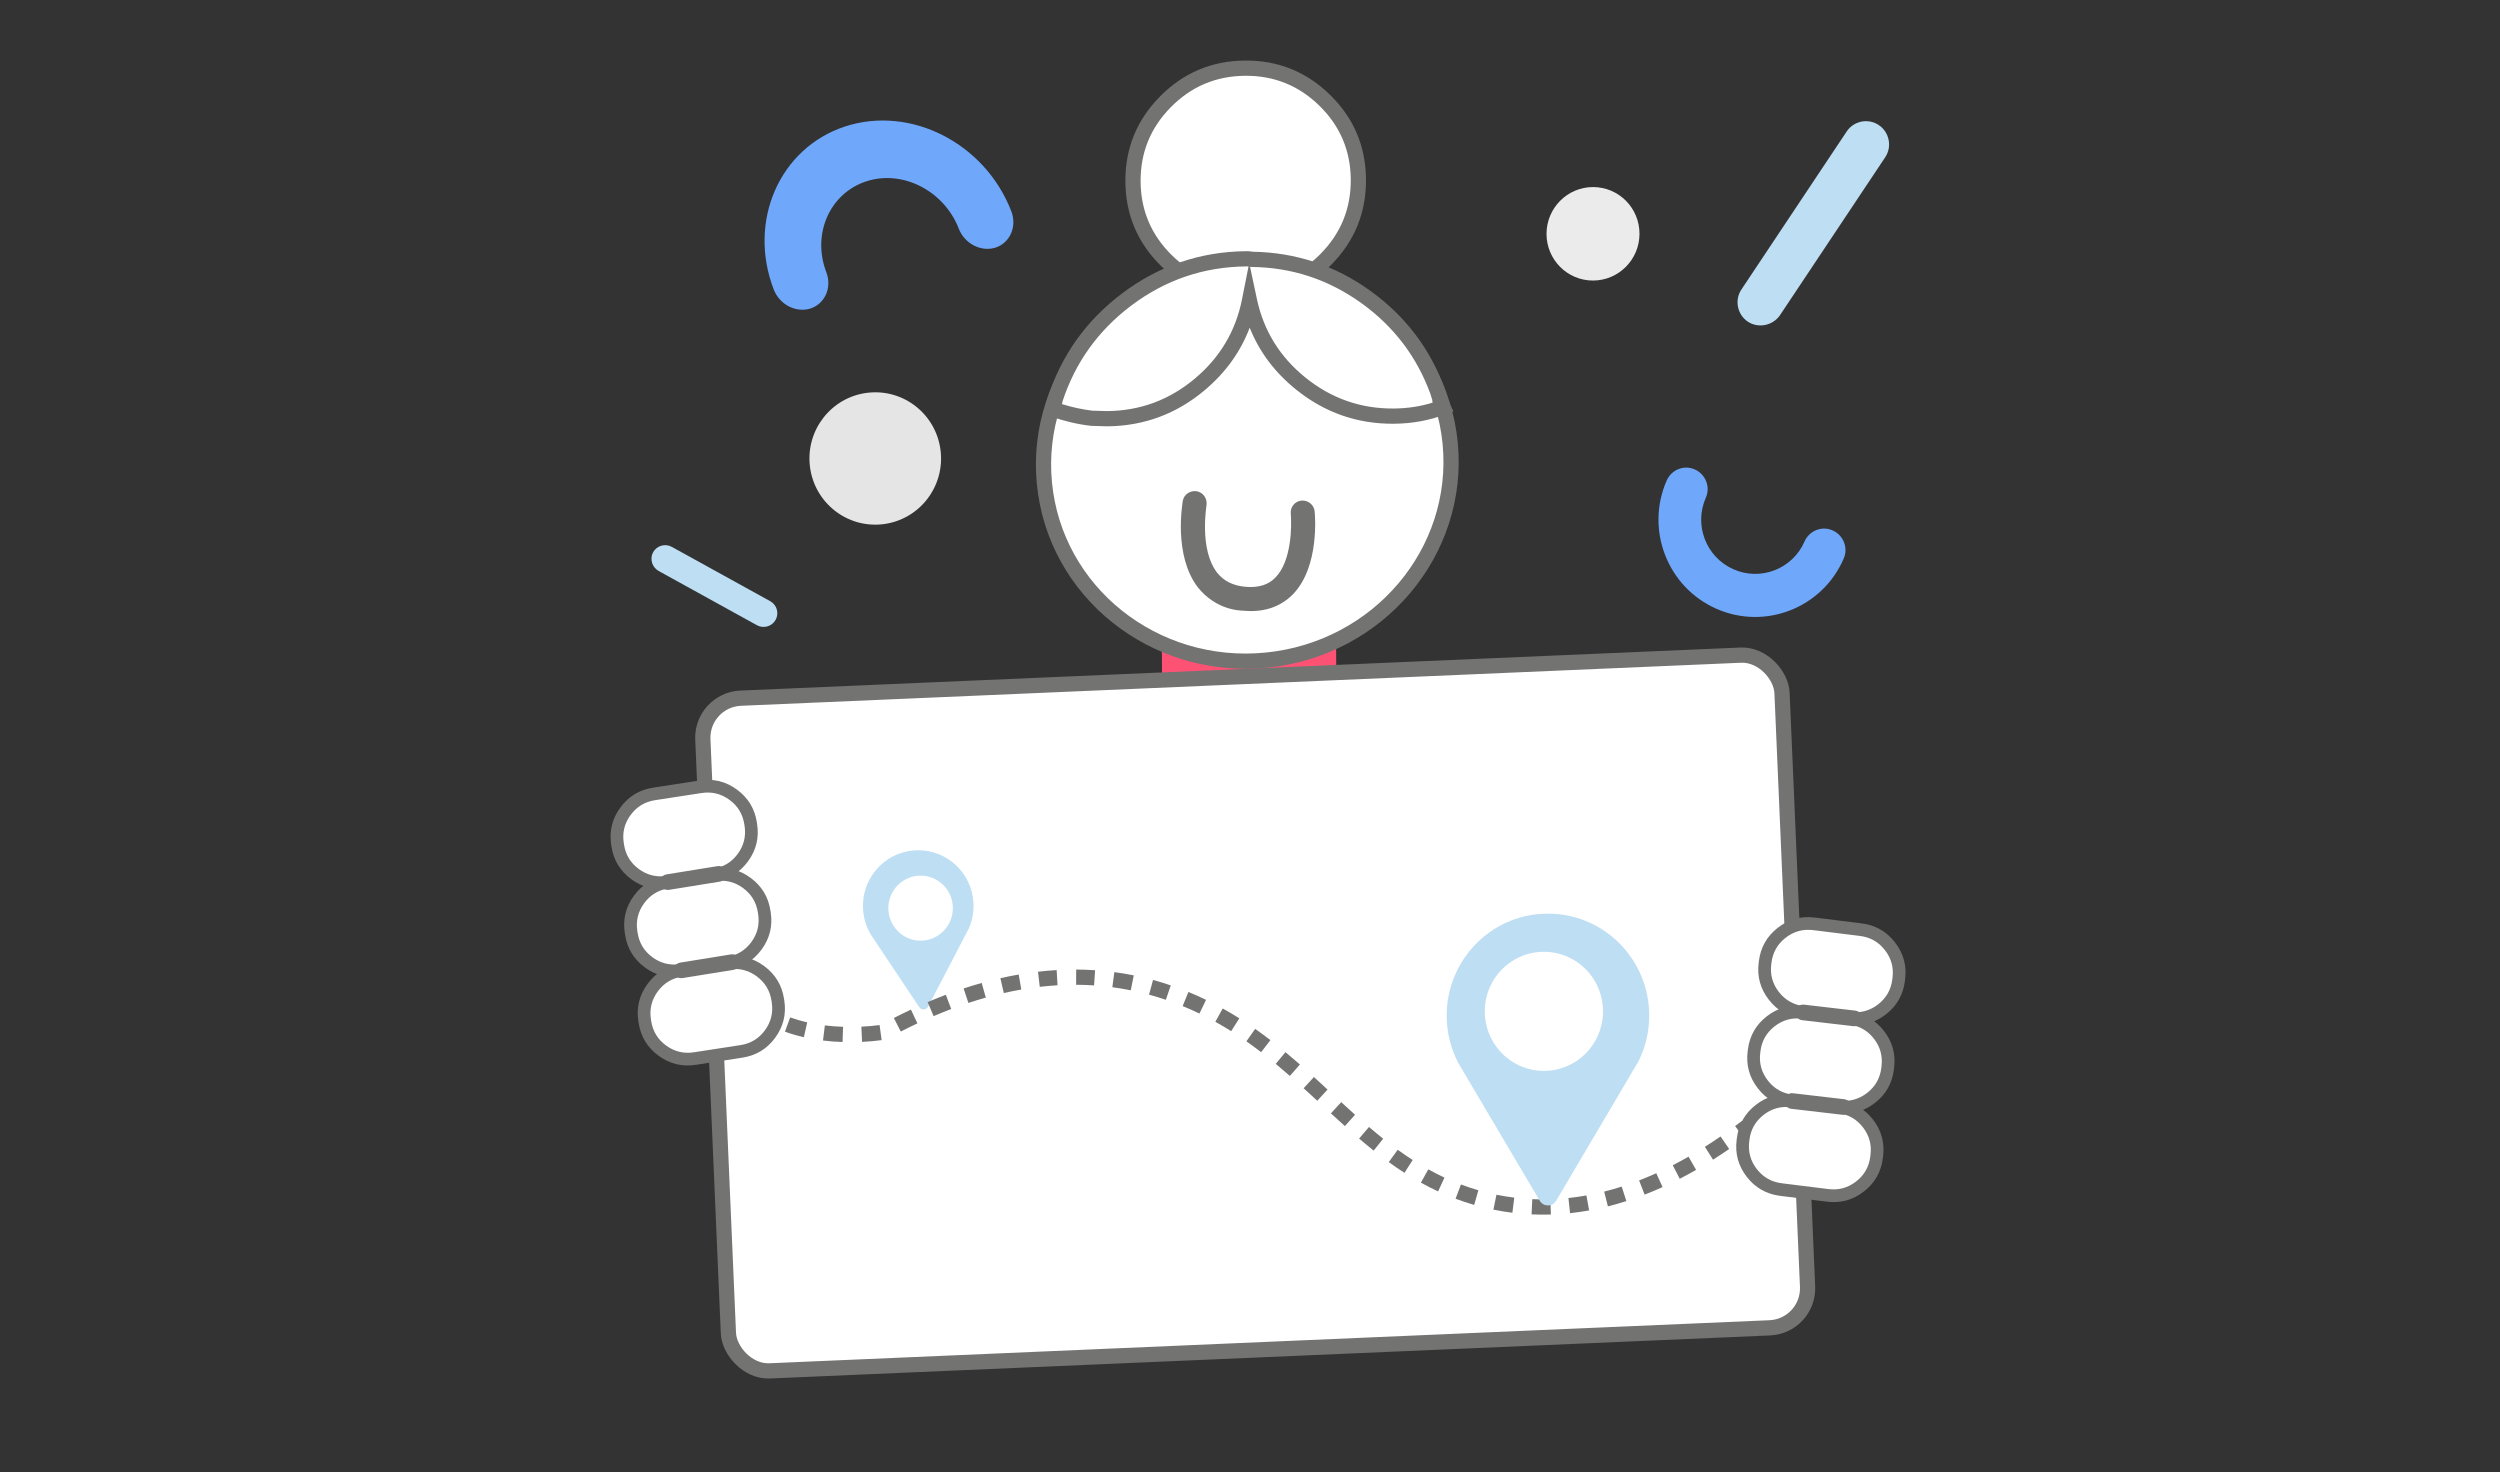 <svg xmlns="http://www.w3.org/2000/svg" xmlns:xlink="http://www.w3.org/1999/xlink" fill="none" version="1.1" width="197" height="116" viewBox="0 0 197 116"><rect x="0" y="0" width="197" height="116" fill="#333333" stroke="none"/><defs><clipPath id="master_svg0_3_19084"><rect x="0" y="0" width="197" height="116" rx="0"/></clipPath></defs><g clip-path="url(#master_svg0_3_19084)"><g><g><path d="M119.299,56.307L79.556,55.829C76.1,55.789,72.986,57.909,71.757,61.14L60.004,92.032C58.589,95.75,61.527,99.667,65.49,99.347L130.194,94.138C133.667,93.858,135.982,90.421,134.935,87.101L127.027,62.042C125.96,58.661,122.843,56.348,119.299,56.307Z" fill="#3955F6" fill-opacity="1" style="mix-blend-mode:passthrough"/></g><g><path d="M105.203,39.505L105.321,56.053C105.331,57.435,104.937,58.688,104.184,59.765C103.035,61.649,100.897,62.873,98.481,62.894C96.111,62.916,94,61.73,92.734,59.868C92.056,58.804,91.6,57.559,91.59,56.176L91.472,39.628L105.203,39.505Z" fill="#FE5274" fill-opacity="1" style="mix-blend-mode:passthrough"/></g><g transform="matrix(0.995,-0.098,0.096,0.995,-1.78,8.021)"><ellipse cx="96.887" cy="38.169" rx="16.068" ry="15.594" fill="#FFFFFF" fill-opacity="1" style="mix-blend-mode:passthrough"/><ellipse cx="96.887" cy="38.169" rx="16.068" ry="15.594" fill-opacity="0" stroke-opacity="1" stroke="#737372" fill="none" stroke-width="1.2"/></g><g><path d="M98.223,23.081C103.127,23.036,107.075,19.036,107.04,14.146C107.005,9.256,103.002,5.328,98.097,5.372C93.193,5.416,89.245,9.417,89.281,14.307C89.315,19.197,93.319,23.125,98.223,23.081Z" fill="#FFFFFF" fill-opacity="1" style="mix-blend-mode:passthrough"/><path d="M88.681,14.311L88.681,14.311Q88.708,18.228,91.505,20.973Q94.302,23.717,98.228,23.681Q102.154,23.645,104.911,20.852Q107.668,18.058,107.64,14.142Q107.612,10.225,104.815,7.48Q102.018,4.737,98.092,4.772Q94.166,4.808,91.41,7.601Q88.653,10.395,88.681,14.311ZM92.346,20.116Q89.905,17.721,89.88,14.303L89.88,14.303Q89.856,10.884,92.264,8.444Q94.672,6.003,98.102,5.972Q101.532,5.941,103.974,8.337Q106.416,10.732,106.44,14.15Q106.464,17.569,104.056,20.009Q101.648,22.45,98.218,22.481Q94.788,22.512,92.346,20.116Z" fill-rule="evenodd" fill="#737372" fill-opacity="1"/></g><g><path d="M113.694,32.087C112.488,32.544,111.192,32.779,109.849,32.791C104.299,32.841,99.571,28.91,98.459,23.696C97.422,28.929,92.796,32.944,87.246,32.994C86.843,32.998,86.44,32.957,86.037,32.96C84.962,32.836,83.93,32.577,82.943,32.229C82.986,32.005,83.029,31.782,83.117,31.602L83.117,31.558C85.175,25.155,91.14,20.458,98.212,20.394L98.256,20.394C98.391,20.392,98.48,20.391,98.615,20.435C105.33,20.509,111.09,24.832,113.282,30.84C113.328,30.974,113.374,31.152,113.419,31.285C113.465,31.375,113.465,31.419,113.466,31.509C113.511,31.597,113.557,31.731,113.558,31.82C113.648,31.909,113.648,31.998,113.694,32.087Z" fill="#FFFFFF" fill-opacity="1" style="mix-blend-mode:passthrough"/><path d="M112.903,31.725Q111.45,32.177,109.844,32.191Q105.93,32.226,102.867,29.751Q99.843,27.306,99.046,23.57L98.505,21.029L98.517,21.034L98.608,21.035Q103.395,21.087,107.294,23.899Q111.117,26.655,112.718,31.046Q112.734,31.09,112.776,31.235Q112.825,31.401,112.852,31.479L112.865,31.519L112.866,31.52L112.867,31.655L112.903,31.725ZM114.132,31.594Q114.187,31.689,114.226,31.803L114.228,31.812L114.535,32.409L113.907,32.648Q111.998,33.372,109.855,33.391Q105.511,33.43,102.113,30.684Q99.604,28.656,98.476,25.822Q97.393,28.678,94.931,30.748Q91.591,33.555,87.251,33.594Q87.033,33.596,86.614,33.576Q86.227,33.558,86.042,33.56L86.005,33.56L85.968,33.556Q84.385,33.374,82.744,32.795L82.255,32.623L82.354,32.115L82.355,32.11Q82.43,31.721,82.517,31.484L82.517,31.464L82.546,31.374Q84.17,26.323,88.424,23.119Q92.774,19.843,98.207,19.794L98.253,19.794Q98.504,19.791,98.697,19.836Q103.819,19.914,107.996,22.925Q112.118,25.898,113.846,30.634Q113.877,30.725,113.927,30.897Q113.96,31.007,113.978,31.064Q114.038,31.199,114.057,31.357Q114.107,31.477,114.132,31.594ZM98.383,20.997L97.871,23.579Q97.127,27.335,94.159,29.829Q91.149,32.359,87.241,32.394Q87.056,32.396,86.669,32.378Q86.286,32.36,86.071,32.36Q84.892,32.22,83.67,31.839L83.717,31.741L83.717,31.652Q85.233,27.024,89.145,24.078Q93.18,21.039,98.217,20.994L98.256,20.994L98.263,20.994Q98.338,20.993,98.383,20.997Z" fill-rule="evenodd" fill="#737372" fill-opacity="1"/></g><g><path d="M69.602,41.304C72.444,40.953,74.466,38.352,74.117,35.493C73.768,32.635,71.181,30.602,68.339,30.953C65.496,31.303,63.474,33.905,63.823,36.763C64.172,39.622,66.759,41.655,69.602,41.304Z" fill="#E5E5E5" fill-opacity="1" style="mix-blend-mode:passthrough"/></g><g><path d="M125.524,22.107C127.547,22.107,129.189,20.458,129.192,18.424C129.195,16.39,127.557,14.741,125.534,14.741C123.511,14.741,121.869,16.39,121.866,18.424C121.863,20.458,123.501,22.107,125.524,22.107Z" fill="#EBEBEB" fill-opacity="1" style="mix-blend-mode:passthrough"/></g><g><path d="M137.725,25.344C136.905,24.796,136.657,23.651,137.228,22.805L145.521,10.357C146.067,9.536,147.209,9.287,148.053,9.86C148.873,10.407,149.121,11.552,148.55,12.399L140.257,24.846C139.686,25.668,138.544,25.892,137.725,25.344ZM51.467,43.513C51.76,42.992,52.418,42.805,52.942,43.095L60.699,47.377C61.221,47.668,61.408,48.326,61.118,48.848C60.824,49.369,60.166,49.556,59.643,49.266L51.886,44.984C51.373,44.687,51.184,44.024,51.467,43.513Z" fill="#BDDEF3" fill-opacity="1" style="mix-blend-mode:passthrough"/></g><g><path d="M135.24,47.966C131.388,46.259,129.639,41.734,131.337,37.86C131.717,37.006,132.706,36.611,133.555,36.994C134.404,37.376,134.797,38.37,134.417,39.224C133.466,41.378,134.442,43.914,136.596,44.857C138.738,45.813,141.26,44.831,142.199,42.665C142.579,41.811,143.568,41.416,144.417,41.798C145.266,42.18,145.659,43.175,145.278,44.028C143.605,47.903,139.094,49.674,135.24,47.966Z" fill="#6FA8FB" fill-opacity="1" style="mix-blend-mode:passthrough"/></g><g><path d="M66.58,9.97C71.757,8.275,77.628,11.284,79.697,16.662C80.147,17.857,79.592,19.126,78.459,19.508C77.314,19.875,76.019,19.212,75.555,18.028C74.399,15.029,71.117,13.346,68.245,14.295C65.373,15.245,63.962,18.461,65.118,21.46C65.568,22.655,65.012,23.924,63.88,24.306C62.734,24.673,61.44,24.01,60.976,22.827C58.894,17.434,61.43,11.668,66.58,9.97Z" fill="#6FA8FB" fill-opacity="1" style="mix-blend-mode:passthrough"/></g><g transform="matrix(0.999,-0.043,0.043,0.999,-2.344,2.455)"><rect x="55.279" y="55.128" width="85.124" height="53.061" rx="3.115" fill="#FFFFFF" fill-opacity="1" style="mix-blend-mode:passthrough"/><rect x="55.279" y="55.128" width="85.124" height="53.061" rx="3.115" fill-opacity="0" stroke-opacity="1" stroke="#737372" fill="none" stroke-width="1.2"/></g><g><g><path d="M68.62,73.642L72.438,79.365C72.608,79.619,72.99,79.598,73.135,79.323L76.354,73.138C76.617,72.535,76.746,71.855,76.71,71.148C76.581,68.793,74.626,66.969,72.304,67L71.943,67.021C69.626,67.239,67.882,69.266,68.006,71.626C68.047,72.364,68.269,73.05,68.62,73.642L68.62,73.642Z" fill-rule="evenodd" fill="#BDDEF3" fill-opacity="1"/></g><g><path d="M72.544,69C71.14,69,70,70.149,70,71.562C70,72.976,71.14,74.124,72.544,74.124C73.947,74.124,75.087,72.976,75.087,71.562C75.087,70.149,73.947,69,72.544,69Z" fill-rule="evenodd" fill="#FFFFFF" fill-opacity="1"/></g></g><g><path d="M86.293,76.453Q85.552,76.403,84.803,76.4L84.798,77.6Q85.51,77.603,86.213,77.65L86.293,76.453ZM83.264,76.442Q82.533,76.485,81.795,76.571L81.933,77.763Q82.637,77.681,83.334,77.64L83.264,76.442ZM89.341,76.86Q88.581,76.706,87.811,76.604L87.653,77.793Q88.383,77.89,89.104,78.036L89.341,76.86ZM80.273,76.792Q79.555,76.917,78.831,77.082L79.098,78.252Q79.792,78.094,80.479,77.974L80.273,76.792ZM92.256,77.648Q91.561,77.411,90.86,77.22L90.544,78.378Q91.21,78.559,91.87,78.784L92.256,77.648ZM58.914,77.896Q58.693,77.627,58.501,77.336L57.499,77.996Q57.726,78.34,57.987,78.658L58.914,77.896ZM77.358,77.456Q76.649,77.655,75.933,77.892L76.31,79.031Q76.999,78.803,77.682,78.612L77.358,77.456ZM95.038,78.787Q94.35,78.455,93.647,78.168L93.193,79.279Q93.862,79.552,94.517,79.868L95.038,78.787ZM74.531,78.389Q73.818,78.659,73.098,78.966L73.569,80.07Q74.266,79.773,74.956,79.511L74.531,78.389ZM61.002,79.603Q60.382,79.263,59.863,78.839L59.104,79.77Q59.709,80.262,60.425,80.655L61.002,79.603ZM97.658,80.242Q97.007,79.832,96.351,79.468L95.769,80.517Q96.395,80.865,97.018,81.257L97.658,80.242ZM71.782,79.556Q71.111,79.871,70.435,80.218L70.982,81.286Q71.64,80.949,72.292,80.642L71.782,79.556ZM63.609,80.563Q62.901,80.402,62.265,80.171L61.855,81.298Q62.561,81.555,63.343,81.733L63.609,80.563ZM69.31,80.774Q68.65,80.865,67.875,80.901L67.931,82.1Q68.761,82.061,69.474,81.962L69.31,80.774ZM66.433,80.911Q65.696,80.887,64.998,80.802L64.853,81.994Q65.603,82.085,66.394,82.111L66.433,80.911ZM100.109,81.961Q99.502,81.493,98.907,81.075L98.217,82.057Q98.79,82.46,99.377,82.912L100.109,81.961ZM102.433,83.882Q101.839,83.362,101.294,82.91L100.528,83.833Q101.06,84.275,101.641,84.784L102.433,83.882ZM104.611,85.856L103.537,84.87L102.726,85.754L103.799,86.74L104.611,85.856ZM106.778,87.843Q106.308,87.421,105.687,86.85L104.875,87.733Q105.501,88.309,105.977,88.736L106.778,87.843ZM137.266,88.327Q136.995,88.534,136.726,88.733L137.44,89.697Q137.717,89.493,137.995,89.28L137.266,88.327ZM108.993,89.729Q108.457,89.302,107.876,88.806L107.097,89.718Q107.693,90.228,108.245,90.668L108.993,89.729ZM135.579,89.553Q134.96,89.979,134.345,90.369L134.986,91.383Q135.622,90.981,136.26,90.541L135.579,89.553ZM111.32,91.409Q110.736,91.034,110.139,90.602L109.435,91.573Q110.059,92.025,110.671,92.419L111.32,91.409ZM133.056,91.146Q132.434,91.502,131.814,91.821L132.363,92.888Q133.007,92.557,133.652,92.187L133.056,91.146ZM113.826,92.794Q113.185,92.497,112.549,92.145L111.967,93.194Q112.641,93.567,113.322,93.883L113.826,92.794ZM130.515,92.449Q129.837,92.756,129.162,93.018L129.595,94.137Q130.302,93.863,131.01,93.542L130.515,92.449ZM116.497,93.793Q115.8,93.592,115.122,93.337L114.7,94.461Q115.422,94.732,116.164,94.946L116.497,93.793ZM127.79,93.503Q127.098,93.725,126.409,93.898L126.702,95.062Q127.428,94.88,128.157,94.646L127.79,93.503ZM119.324,94.374Q118.62,94.287,117.921,94.144L117.681,95.319Q118.425,95.472,119.176,95.565L119.324,94.374ZM125.01,94.201Q124.299,94.33,123.593,94.405L123.721,95.598Q124.47,95.518,125.223,95.382L125.01,94.201ZM122.171,94.504Q121.454,94.527,120.743,94.495L120.689,95.694Q121.446,95.728,122.209,95.704L122.171,94.504Z" fill-rule="evenodd" fill="#737372" fill-opacity="1"/></g><g><path d="M147.89,91.07L147.875,91.192C147.642,93.087,145.914,94.433,144.02,94.195L140.346,93.738C138.451,93.505,137.105,91.777,137.344,89.883L137.359,89.76C137.592,87.865,139.32,86.519,141.214,86.758L144.888,87.215C146.783,87.447,148.129,89.175,147.89,91.07Z" fill="#FFFFFF" fill-opacity="1" style="mix-blend-mode:passthrough"/><path d="M144.949,86.719L144.948,86.719L141.276,86.262Q139.65,86.057,138.356,87.065Q137.063,88.072,136.863,89.7L136.848,89.82Q136.643,91.447,137.65,92.741Q138.658,94.034,140.284,94.234L143.958,94.691Q145.584,94.896,146.878,93.888Q148.171,92.881,148.371,91.253L148.386,91.132Q148.591,89.505,147.584,88.212Q146.576,86.918,144.949,86.719ZM141.152,87.254L144.826,87.711L144.827,87.711Q146.042,87.86,146.795,88.826Q147.547,89.792,147.394,91.007L147.379,91.132Q147.229,92.347,146.263,93.099Q145.297,93.852,144.082,93.699L140.408,93.242Q139.191,93.092,138.439,92.126Q137.687,91.16,137.84,89.945L137.855,89.821Q138.005,88.606,138.971,87.853Q139.937,87.101,141.152,87.254Z" fill-rule="evenodd" fill="#737372" fill-opacity="1"/></g><g><path d="M148.758,84.091L148.743,84.213C148.51,86.109,146.782,87.454,144.888,87.215L141.214,86.759C139.319,86.526,137.974,84.798,138.212,82.904L138.227,82.781C138.46,80.886,140.188,79.54,142.082,79.779L145.756,80.235C147.651,80.468,148.997,82.196,148.758,84.091Z" fill="#FFFFFF" fill-opacity="1" style="mix-blend-mode:passthrough"/><path d="M145.818,79.739L145.817,79.739L142.145,79.283Q140.518,79.078,139.224,80.085Q137.93,81.093,137.731,82.721L137.716,82.841Q137.511,84.468,138.519,85.762Q139.526,87.055,141.153,87.255L144.825,87.711Q146.452,87.917,147.746,86.909Q149.04,85.902,149.239,84.276L149.255,84.153Q149.459,82.526,148.452,81.233Q147.445,79.939,145.818,79.739ZM142.02,80.275L145.694,80.732L145.695,80.732Q146.911,80.881,147.663,81.847Q148.415,82.813,148.262,84.028L148.247,84.151Q148.098,85.368,147.131,86.12Q146.165,86.873,144.951,86.719L141.276,86.263Q140.06,86.113,139.308,85.147Q138.555,84.181,138.708,82.966L138.723,82.842Q138.872,81.627,139.839,80.874Q140.805,80.122,142.02,80.275Z" fill-rule="evenodd" fill="#737372" fill-opacity="1"/></g><g><path d="M149.626,77.111L149.611,77.233C149.378,79.129,147.65,80.474,145.756,80.235L142.082,79.779C140.187,79.546,138.841,77.818,139.079,75.924L139.095,75.801C139.328,73.906,141.056,72.56,142.95,72.799L146.624,73.256C148.519,73.489,149.864,75.216,149.626,77.111Z" fill="#FFFFFF" fill-opacity="1" style="mix-blend-mode:passthrough"/><path d="M146.685,72.76L146.684,72.76L143.012,72.303Q141.386,72.098,140.092,73.106Q138.799,74.113,138.599,75.739L138.583,75.861Q138.379,77.488,139.386,78.782Q140.394,80.075,142.02,80.275L145.693,80.731Q147.32,80.937,148.613,79.929Q149.907,78.922,150.107,77.296L150.122,77.173Q150.327,75.546,149.319,74.253Q148.312,72.96,146.685,72.76ZM142.888,73.295L146.562,73.752L146.563,73.752Q147.778,73.901,148.53,74.867Q149.283,75.833,149.13,77.048L149.114,77.171Q148.965,78.388,147.999,79.14Q147.033,79.893,145.818,79.739L142.144,79.283Q140.928,79.133,140.175,78.167Q139.423,77.201,139.576,75.986L139.591,75.864Q139.741,74.647,140.707,73.894Q141.673,73.142,142.888,73.295Z" fill-rule="evenodd" fill="#737372" fill-opacity="1"/></g><g><path d="M145.869,87.308C145.826,87.646,145.518,87.885,145.18,87.844L141.135,87.372C140.798,87.329,140.558,87.022,140.599,86.684C140.643,86.346,140.95,86.107,141.288,86.148L145.333,86.62C145.671,86.663,145.91,86.97,145.869,87.308ZM146.738,80.327C146.695,80.664,146.387,80.904,146.049,80.863L142.005,80.391C141.667,80.348,141.428,80.041,141.468,79.703C141.512,79.365,141.819,79.126,142.157,79.167L146.202,79.638C146.54,79.681,146.779,79.989,146.738,80.327Z" fill="#737372" fill-opacity="1"/></g><g><path d="M61.288,78.788L61.307,78.91C61.6,80.797,60.305,82.563,58.418,82.85L54.759,83.414C52.872,83.707,51.106,82.412,50.818,80.524L50.8,80.402C50.506,78.516,51.801,76.749,53.689,76.462L57.348,75.899C59.234,75.605,61,76.9,61.288,78.788Z" fill="#FFFFFF" fill-opacity="1" style="mix-blend-mode:passthrough"/><path d="M57.271,75.405L57.271,75.405L53.613,75.968Q51.992,76.214,51.023,77.537Q50.053,78.859,50.305,80.477L50.324,80.6Q50.571,82.221,51.893,83.19Q53.215,84.16,54.835,83.908L58.493,83.345Q60.114,83.098,61.083,81.776Q62.053,80.453,61.801,78.833L61.782,78.713Q61.535,77.092,60.213,76.122Q58.891,75.153,57.271,75.405ZM53.764,76.956L57.424,76.393L57.424,76.393Q58.634,76.205,59.622,76.929Q60.609,77.653,60.794,78.863L60.813,78.987Q61.001,80.197,60.277,81.184Q59.553,82.172,58.342,82.356L54.682,82.92Q53.472,83.108,52.484,82.384Q51.497,81.66,51.312,80.449L51.294,80.327Q51.105,79.116,51.829,78.128Q52.553,77.14,53.764,76.956Z" fill-rule="evenodd" fill="#737372" fill-opacity="1"/></g><g><path d="M60.217,71.836L60.236,71.958C60.53,73.845,59.235,75.611,57.347,75.898L53.688,76.462C51.802,76.755,50.035,75.46,49.748,73.572L49.729,73.45C49.435,71.563,50.731,69.797,52.618,69.51L56.277,68.947C58.164,68.653,59.93,69.948,60.217,71.836Z" fill="#FFFFFF" fill-opacity="1" style="mix-blend-mode:passthrough"/><path d="M56.201,68.453L56.2,68.453L52.543,69.016Q50.922,69.262,49.953,70.585Q48.983,71.907,49.235,73.527L49.254,73.648Q49.5,75.269,50.823,76.238Q52.145,77.208,53.765,76.956L57.422,76.393Q59.043,76.146,60.013,74.824Q60.983,73.501,60.731,71.881L60.712,71.761Q60.465,70.14,59.143,69.17Q57.821,68.201,56.201,68.453ZM52.694,70.004L56.353,69.441L56.354,69.441Q57.564,69.252,58.551,69.976Q59.539,70.701,59.723,71.911L59.742,72.035Q59.931,73.245,59.207,74.232Q58.482,75.22,57.272,75.404L53.612,75.968Q52.402,76.156,51.414,75.432Q50.427,74.708,50.242,73.497L50.223,73.373Q50.035,72.163,50.759,71.176Q51.483,70.188,52.694,70.004Z" fill-rule="evenodd" fill="#737372" fill-opacity="1"/></g><g><path d="M59.147,64.886L59.166,65.008C59.46,66.895,58.165,68.661,56.277,68.949L52.618,69.512C50.731,69.806,48.965,68.51,48.677,66.622L48.658,66.5C48.365,64.614,49.66,62.848,51.548,62.56L55.207,61.997C57.094,61.704,58.86,62.999,59.147,64.886Z" fill="#FFFFFF" fill-opacity="1" style="mix-blend-mode:passthrough"/><path d="M55.131,61.503L55.13,61.503L51.473,62.066Q49.852,62.313,48.882,63.635Q47.913,64.957,48.164,66.577L48.183,66.698Q48.43,68.319,49.752,69.288Q51.075,70.258,52.694,70.006L56.352,69.443Q57.973,69.196,58.943,67.874Q59.912,66.552,59.66,64.934L59.642,64.811Q59.395,63.19,58.073,62.221Q56.751,61.251,55.131,61.503ZM51.623,63.054L55.283,62.491L55.284,62.491Q56.494,62.303,57.481,63.027Q58.469,63.751,58.653,64.962L58.672,65.083Q58.86,66.295,58.136,67.283Q57.412,68.27,56.202,68.455L52.542,69.018Q51.331,69.206,50.344,68.482Q49.356,67.758,49.172,66.547L49.153,66.424Q48.964,65.214,49.689,64.226Q50.413,63.239,51.623,63.054Z" fill-rule="evenodd" fill="#737372" fill-opacity="1"/></g><g><path d="M58.318,75.72C58.369,76.056,58.138,76.371,57.802,76.424L53.782,77.073C53.446,77.124,53.131,76.894,53.079,76.558C53.028,76.221,53.258,75.907,53.595,75.854L57.615,75.204C57.951,75.153,58.265,75.383,58.318,75.72ZM57.248,68.767C57.298,69.103,57.068,69.418,56.732,69.471L52.712,70.121C52.375,70.171,52.061,69.941,52.008,69.605C51.957,69.268,52.187,68.954,52.524,68.901L56.544,68.251C56.88,68.2,57.194,68.431,57.248,68.767ZM95.538,47.339C95.107,47.052,94.723,46.7,94.401,46.295C92.448,43.772,93.181,39.656,93.203,39.476C93.289,38.951,93.792,38.635,94.297,38.71C94.825,38.801,95.145,39.304,95.073,39.807C95.08,39.844,94.479,43.269,95.9,45.116C96.431,45.792,97.195,46.168,98.189,46.243C99.184,46.318,99.958,46.086,100.504,45.507C101.783,44.216,101.794,41.437,101.713,40.476C101.664,39.958,102.037,39.492,102.557,39.447C103.076,39.402,103.546,39.778,103.594,40.296C103.611,40.469,104.023,44.629,101.876,46.837C100.904,47.813,99.626,48.263,98.051,48.128C97.155,48.11,96.283,47.836,95.538,47.339Z" fill="#737372" fill-opacity="1"/></g></g><g><path d="M122.621,94.623L129.112,83.631C129.654,82.55,129.958,81.329,129.958,80.03C129.958,75.706,126.568,72.177,122.317,72L121.651,72C117.395,72.172,114,75.7,114,80.03C114,81.386,114.335,82.659,114.924,83.782L121.337,94.623C121.626,95.112,122.332,95.112,122.621,94.623Z" fill-rule="evenodd" fill="#BDDEF3" fill-opacity="1"/></g><g><path d="M126.318,79.693Q126.318,79.808,126.312,79.923Q126.307,80.038,126.295,80.153Q126.284,80.268,126.267,80.382Q126.251,80.496,126.228,80.609Q126.206,80.722,126.178,80.833Q126.15,80.945,126.117,81.055Q126.084,81.166,126.046,81.274Q126.007,81.383,125.963,81.489Q125.919,81.595,125.871,81.7Q125.822,81.804,125.768,81.905Q125.714,82.007,125.655,82.106Q125.596,82.205,125.533,82.3Q125.469,82.396,125.401,82.489Q125.333,82.581,125.26,82.67Q125.188,82.759,125.111,82.845Q125.034,82.93,124.953,83.012Q124.872,83.093,124.788,83.17Q124.703,83.248,124.615,83.321Q124.526,83.394,124.434,83.463Q124.342,83.531,124.247,83.595Q124.152,83.659,124.054,83.718Q123.956,83.778,123.855,83.832Q123.754,83.886,123.651,83.936Q123.547,83.985,123.442,84.029Q123.336,84.073,123.228,84.112Q123.121,84.151,123.011,84.184Q122.902,84.217,122.791,84.245Q122.68,84.273,122.568,84.296Q122.456,84.318,122.343,84.335Q122.229,84.352,122.116,84.364Q122.002,84.375,121.888,84.38Q121.773,84.386,121.659,84.386Q121.545,84.386,121.43,84.38Q121.316,84.375,121.202,84.364Q121.088,84.352,120.975,84.335Q120.862,84.318,120.75,84.296Q120.638,84.273,120.527,84.245Q120.416,84.217,120.307,84.184Q120.197,84.151,120.089,84.112Q119.982,84.073,119.876,84.029Q119.77,83.985,119.667,83.936Q119.564,83.886,119.463,83.832Q119.362,83.778,119.264,83.718Q119.166,83.659,119.071,83.595Q118.975,83.531,118.884,83.463Q118.792,83.394,118.703,83.321Q118.615,83.248,118.53,83.17Q118.445,83.093,118.365,83.012Q118.284,82.93,118.207,82.845Q118.13,82.759,118.058,82.67Q117.985,82.581,117.917,82.489Q117.849,82.396,117.785,82.3Q117.722,82.205,117.663,82.106Q117.604,82.007,117.55,81.905Q117.496,81.804,117.447,81.7Q117.398,81.595,117.355,81.489Q117.311,81.383,117.272,81.274Q117.234,81.166,117.201,81.055Q117.167,80.945,117.14,80.833Q117.112,80.722,117.09,80.609Q117.067,80.496,117.05,80.382Q117.034,80.268,117.022,80.153Q117.011,80.038,117.006,79.923Q117,79.808,117,79.693Q117,79.578,117.006,79.463Q117.011,79.348,117.022,79.233Q117.034,79.118,117.05,79.004Q117.067,78.89,117.09,78.777Q117.112,78.664,117.14,78.553Q117.167,78.441,117.201,78.331Q117.234,78.22,117.272,78.112Q117.311,78.004,117.355,77.897Q117.398,77.791,117.447,77.687Q117.496,77.582,117.55,77.481Q117.604,77.379,117.663,77.28Q117.722,77.182,117.785,77.086Q117.849,76.99,117.917,76.897Q117.985,76.805,118.058,76.716Q118.13,76.627,118.207,76.541Q118.284,76.456,118.365,76.375Q118.445,76.293,118.53,76.216Q118.615,76.138,118.703,76.065Q118.792,75.992,118.884,75.924Q118.975,75.855,119.071,75.791Q119.166,75.727,119.264,75.668Q119.362,75.608,119.463,75.554Q119.564,75.5,119.667,75.451Q119.77,75.401,119.876,75.357Q119.982,75.313,120.089,75.274Q120.197,75.236,120.307,75.202Q120.416,75.169,120.527,75.141Q120.638,75.113,120.75,75.09Q120.862,75.068,120.975,75.051Q121.088,75.034,121.202,75.023Q121.316,75.011,121.43,75.006Q121.545,75,121.659,75Q121.773,75,121.888,75.006Q122.002,75.011,122.116,75.023Q122.229,75.034,122.343,75.051Q122.456,75.068,122.568,75.09Q122.68,75.113,122.791,75.141Q122.902,75.169,123.011,75.202Q123.121,75.236,123.228,75.274Q123.336,75.313,123.442,75.357Q123.547,75.401,123.651,75.451Q123.754,75.5,123.855,75.554Q123.956,75.608,124.054,75.668Q124.152,75.727,124.247,75.791Q124.342,75.855,124.434,75.924Q124.526,75.992,124.615,76.065Q124.703,76.138,124.788,76.216Q124.872,76.293,124.953,76.375Q125.034,76.456,125.111,76.541Q125.188,76.627,125.26,76.716Q125.333,76.805,125.401,76.897Q125.469,76.99,125.533,77.086Q125.596,77.182,125.655,77.28Q125.714,77.379,125.768,77.481Q125.822,77.582,125.871,77.687Q125.919,77.791,125.963,77.897Q126.007,78.004,126.046,78.112Q126.084,78.22,126.117,78.331Q126.15,78.441,126.178,78.553Q126.206,78.664,126.228,78.777Q126.251,78.89,126.267,79.004Q126.284,79.118,126.295,79.233Q126.307,79.348,126.312,79.463Q126.318,79.578,126.318,79.693Z" fill="#FFFFFF" fill-opacity="1"/></g></g></svg>